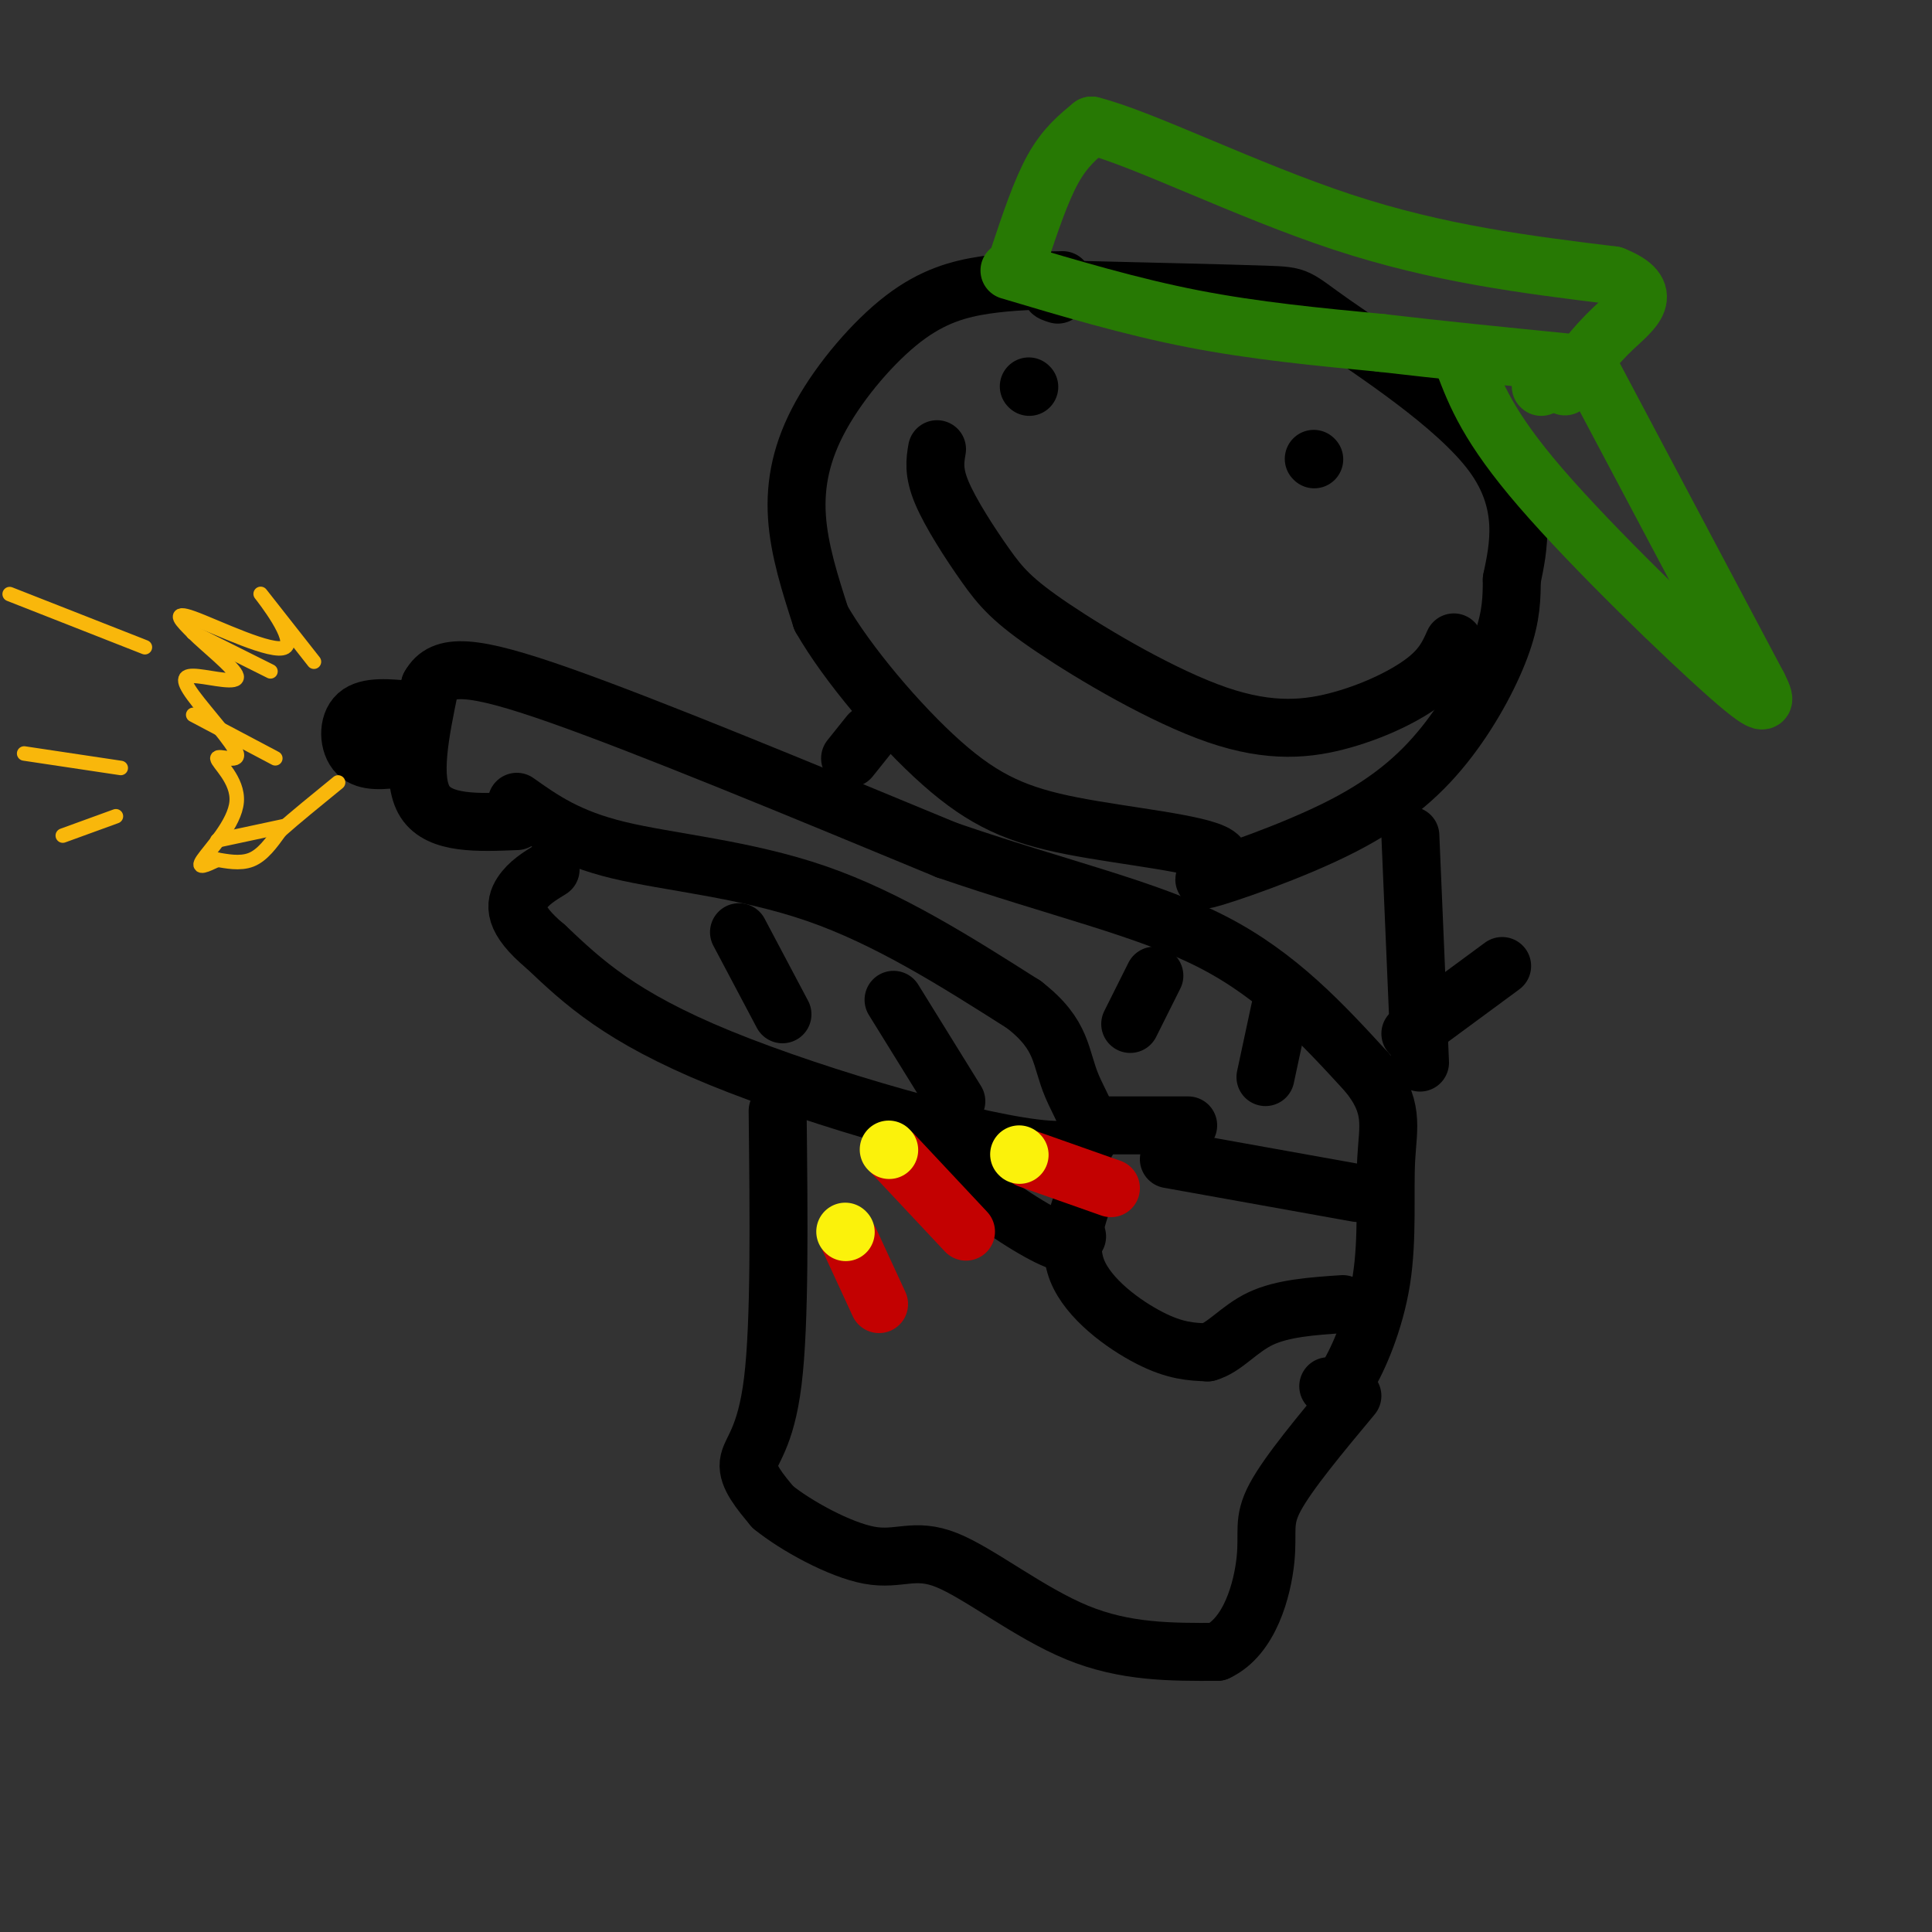 <svg viewBox='0 0 400 400' version='1.1' xmlns='http://www.w3.org/2000/svg' xmlns:xlink='http://www.w3.org/1999/xlink'><rect x="0" y="0" width="400" height="400" fill="#333333" stroke="none"/><g fill='none' stroke='#000000' stroke-width='12' stroke-linecap='round' stroke-linejoin='round'><path d='M220,58c-5.305,0.102 -10.609,0.204 -16,1c-5.391,0.796 -10.868,2.285 -17,7c-6.132,4.715 -12.920,12.654 -17,20c-4.080,7.346 -5.451,14.099 -5,21c0.451,6.901 2.726,13.951 5,21'/><path d='M170,128c5.321,9.322 16.122,22.126 25,30c8.878,7.874 15.833,10.817 27,13c11.167,2.183 26.547,3.607 30,6c3.453,2.393 -5.022,5.754 -2,5c3.022,-0.754 17.542,-5.625 28,-11c10.458,-5.375 16.854,-11.255 22,-18c5.146,-6.745 9.042,-14.356 11,-20c1.958,-5.644 1.979,-9.322 2,-13'/><path d='M313,120c1.305,-6.356 3.566,-15.745 -4,-26c-7.566,-10.255 -24.960,-21.376 -33,-27c-8.040,-5.624 -6.726,-5.750 -14,-6c-7.274,-0.250 -23.137,-0.625 -39,-1'/><path d='M223,60c-7.167,0.000 -5.583,0.500 -4,1'/><path d='M213,80c0.000,0.000 0.100,0.100 0.1,0.1'/><path d='M272,95c0.000,0.000 0.100,0.100 0.1,0.1'/><path d='M194,93c-0.401,2.359 -0.801,4.718 1,9c1.801,4.282 5.805,10.486 9,15c3.195,4.514 5.583,7.337 14,13c8.417,5.663 22.864,14.168 34,18c11.136,3.832 18.960,2.993 26,1c7.040,-1.993 13.297,-5.141 17,-8c3.703,-2.859 4.851,-5.430 6,-8'/><path d='M107,166c5.267,3.733 10.533,7.467 21,10c10.467,2.533 26.133,3.867 41,9c14.867,5.133 28.933,14.067 43,23'/><path d='M212,208c8.250,6.391 7.376,10.868 10,17c2.624,6.132 8.745,13.920 -5,13c-13.745,-0.920 -47.356,-10.549 -68,-19c-20.644,-8.451 -28.322,-15.726 -36,-23'/><path d='M113,196c-6.978,-5.800 -6.422,-8.800 -5,-11c1.422,-2.200 3.711,-3.600 6,-5'/><path d='M107,170c-8.000,0.333 -16.000,0.667 -19,-4c-3.000,-4.667 -1.000,-14.333 1,-24'/><path d='M89,142c2.600,-4.711 8.600,-4.489 27,2c18.400,6.489 49.200,19.244 80,32'/><path d='M196,176c23.244,8.000 41.356,12.000 55,19c13.644,7.000 22.822,17.000 32,27'/><path d='M283,222c5.818,7.051 4.364,11.179 4,18c-0.364,6.821 0.364,16.337 -1,25c-1.364,8.663 -4.818,16.475 -7,20c-2.182,3.525 -3.091,2.762 -4,2'/><path d='M226,244c-2.667,6.533 -5.333,13.067 -3,19c2.333,5.933 9.667,11.267 15,14c5.333,2.733 8.667,2.867 12,3'/><path d='M250,280c3.556,-0.956 6.444,-4.844 11,-7c4.556,-2.156 10.778,-2.578 17,-3'/><path d='M153,193c0.000,0.000 9.000,17.000 9,17'/><path d='M185,207c0.000,0.000 13.000,21.000 13,21'/><path d='M196,231c-0.600,3.622 -1.200,7.244 3,12c4.200,4.756 13.200,10.644 18,13c4.800,2.356 5.400,1.178 6,0'/><path d='M292,173c0.000,0.000 2.000,47.000 2,47'/><path d='M180,152c0.000,0.000 -4.000,5.000 -4,5'/><path d='M161,230c0.244,21.956 0.489,43.911 -1,56c-1.489,12.089 -4.711,14.311 -5,17c-0.289,2.689 2.356,5.844 5,9'/><path d='M160,312c4.671,3.823 13.850,8.880 20,10c6.150,1.120 9.271,-1.699 16,1c6.729,2.699 17.065,10.914 27,15c9.935,4.086 19.467,4.043 29,4'/><path d='M252,342c6.821,-3.155 9.375,-13.042 10,-19c0.625,-5.958 -0.679,-7.988 2,-13c2.679,-5.012 9.339,-13.006 16,-21'/><path d='M242,240c0.000,0.000 39.000,7.000 39,7'/><path d='M292,214c0.000,0.000 19.000,-14.000 19,-14'/><path d='M246,233c0.000,0.000 -21.000,0.000 -21,0'/><path d='M239,202c0.000,0.000 -5.000,10.000 -5,10'/><path d='M265,209c0.000,0.000 -3.000,14.000 -3,14'/><path d='M85,147c-4.444,-0.444 -8.889,-0.889 -11,1c-2.111,1.889 -1.889,6.111 0,8c1.889,1.889 5.444,1.444 9,1'/><path d='M83,157c2.000,0.167 2.500,0.083 3,0'/></g>
<g fill='none' stroke='#C30101' stroke-width='12' stroke-linecap='round' stroke-linejoin='round'><path d='M185,239c0.000,0.000 15.000,16.000 15,16'/><path d='M213,240c0.000,0.000 17.000,6.000 17,6'/><path d='M176,257c0.000,0.000 6.000,13.000 6,13'/></g>
<g fill='none' stroke='#FBF20B' stroke-width='12' stroke-linecap='round' stroke-linejoin='round'><path d='M175,255c0.000,0.000 0.100,0.100 0.1,0.1'/><path d='M184,238c0.000,0.000 0.100,0.100 0.1,0.1'/><path d='M211,239c0.000,0.000 0.100,0.100 0.1,0.1'/></g>
<g fill='none' stroke='#277904' stroke-width='12' stroke-linecap='round' stroke-linejoin='round'><path d='M209,56c12.583,3.750 25.167,7.500 38,10c12.833,2.500 25.917,3.750 39,5'/><path d='M286,71c12.833,1.500 25.417,2.750 38,4'/><path d='M211,53c2.250,-6.750 4.500,-13.500 7,-18c2.500,-4.500 5.250,-6.750 8,-9'/><path d='M226,26c10.311,2.556 32.089,13.444 52,20c19.911,6.556 37.956,8.778 56,11'/><path d='M334,57c9.156,3.622 4.044,7.178 0,11c-4.044,3.822 -7.022,7.911 -10,12'/><path d='M319,80c0.000,0.000 0.100,0.100 0.1,0.1'/><path d='M303,75c2.556,6.689 5.111,13.378 16,26c10.889,12.622 30.111,31.178 39,39c8.889,7.822 7.444,4.911 6,2'/><path d='M329,76c0.000,0.000 35.000,66.000 35,66'/></g>
<g fill='none' stroke='#F9B70B' stroke-width='3' stroke-linecap='round' stroke-linejoin='round'><path d='M56,139c0.000,0.000 -16.000,-8.000 -16,-8'/><path d='M57,157c0.000,0.000 -17.000,-9.000 -17,-9'/><path d='M59,171c0.000,0.000 -14.000,3.000 -14,3'/><path d='M65,137c-5.780,-7.357 -11.560,-14.714 -11,-14c0.560,0.714 7.458,9.500 5,11c-2.458,1.500 -14.274,-4.286 -19,-6c-4.726,-1.714 -2.363,0.643 0,3'/><path d='M40,131c2.462,2.515 8.617,7.301 9,9c0.383,1.699 -5.006,0.309 -8,0c-2.994,-0.309 -3.594,0.462 -1,4c2.594,3.538 8.383,9.843 9,12c0.617,2.157 -3.938,0.166 -4,1c-0.062,0.834 4.368,4.494 4,9c-0.368,4.506 -5.534,9.859 -7,12c-1.466,2.141 0.767,1.071 3,0'/><path d='M45,178c1.756,0.267 4.644,0.933 7,0c2.356,-0.933 4.178,-3.467 6,-6'/><path d='M58,172c3.000,-2.667 7.500,-6.333 12,-10'/><path d='M30,134c0.000,0.000 -28.000,-11.000 -28,-11'/><path d='M25,159c0.000,0.000 -20.000,-3.000 -20,-3'/><path d='M24,169c0.000,0.000 -11.000,4.000 -11,4'/></g>
</svg>